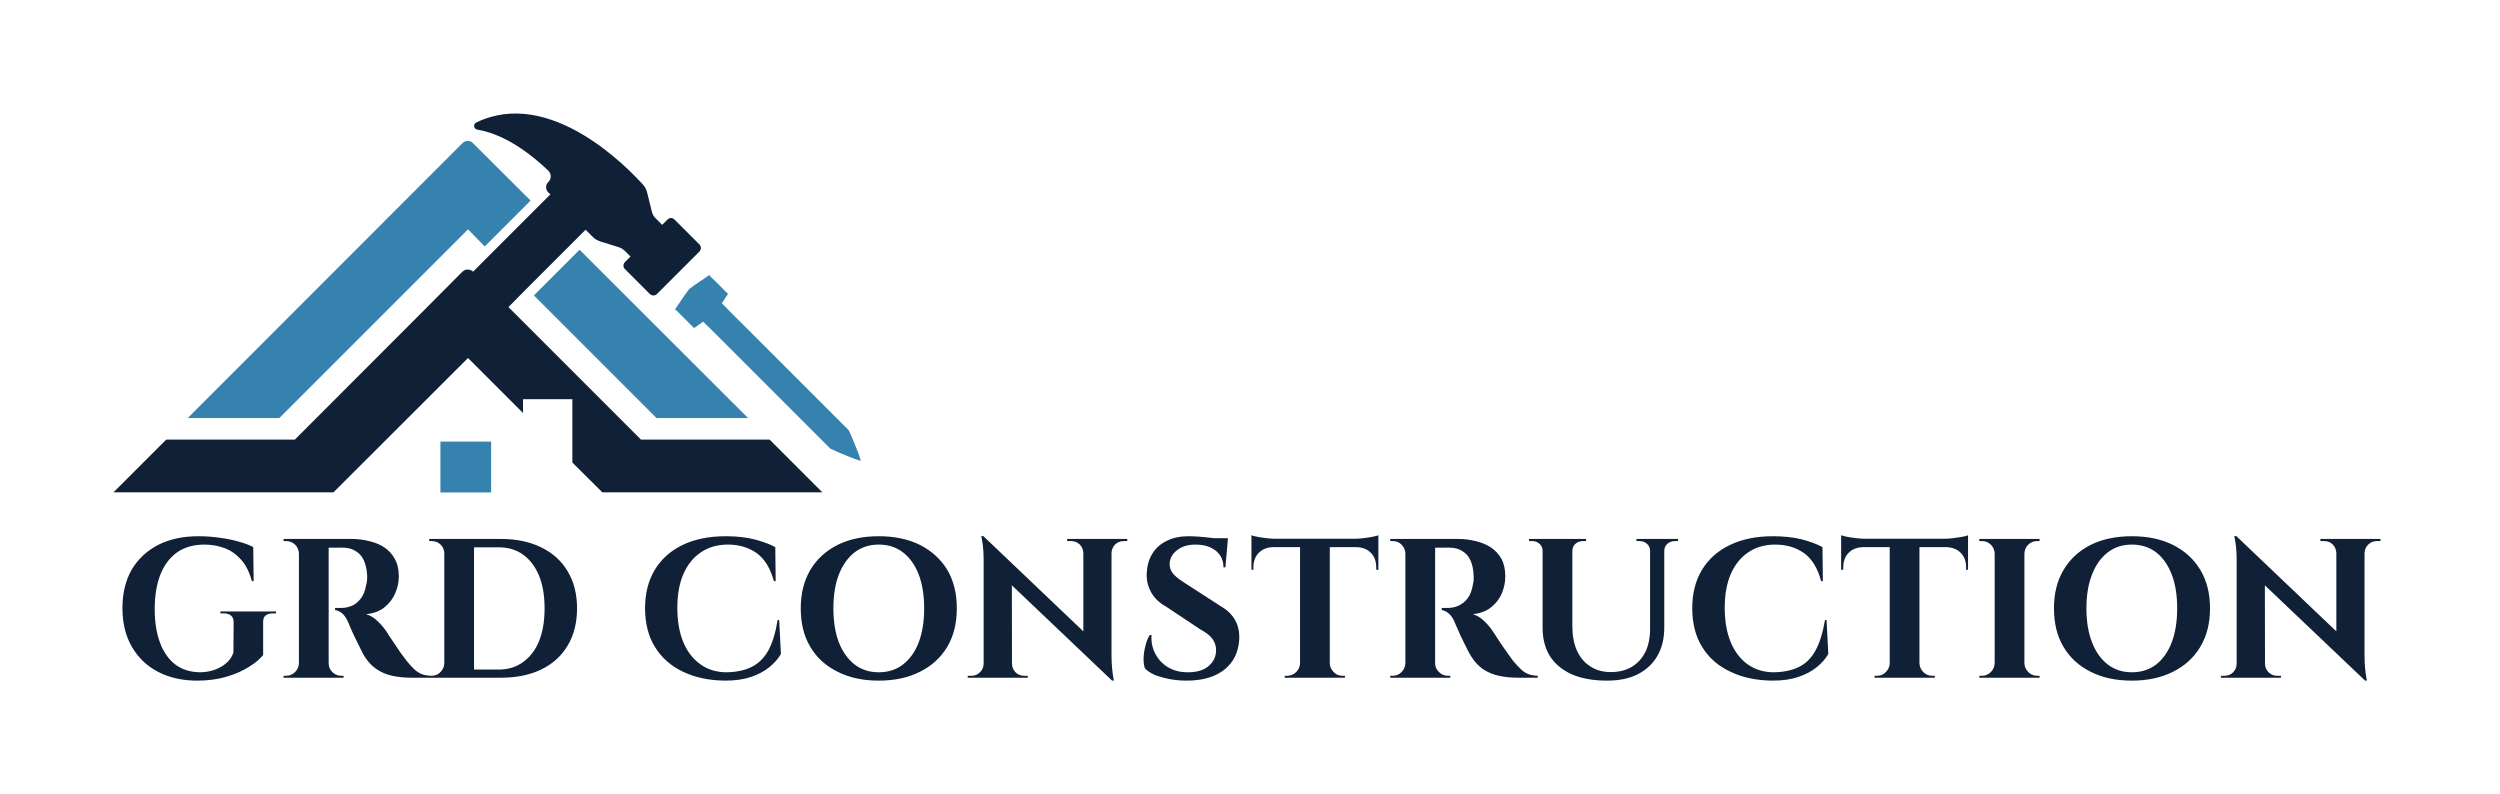 <svg xmlns="http://www.w3.org/2000/svg" version="1.1" xmlns:xlink="http://www.w3.org/1999/xlink" viewBox="0 0 12.863 4.086"><g transform="matrix(1,0,0,1,0.584,2.754)"><rect width="12.863" height="12.863" x="-0.584" y="-7.142" fill="#ffffff"></rect><g clip-path="url(#SvgjsClipPath1006)"><g clip-path="url(#SvgjsClipPath10003073d0fa-421b-4b4f-b092-bb088a7b0728)"><path d=" M 1.824 -1.574 L 1.91 -1.486 L 2.146 -1.722 L 1.849 -2.018 C 1.845 -2.022 1.841 -2.026 1.835 -2.027 L 1.835 -2.027 C 1.833 -2.028 1.831 -2.028 1.829 -2.028 C 1.825 -2.029 1.821 -2.029 1.816 -2.028 C 1.814 -2.028 1.813 -2.028 1.811 -2.027 C 1.806 -2.026 1.801 -2.022 1.796 -2.018 L 0.382 -0.603 L 0.853 -0.603 L 1.824 -1.574 Z" fill="#3682ae" transform="matrix(1,0,0,1,0,0)" fill-rule="nonzero"></path></g><g clip-path="url(#SvgjsClipPath10003073d0fa-421b-4b4f-b092-bb088a7b0728)"><path d=" M 2.163 -1.234 L 2.794 -0.603 L 3.265 -0.603 L 2.398 -1.469 Z" fill="#3682ae" transform="matrix(1,0,0,1,0,0)" fill-rule="nonzero"></path></g><g clip-path="url(#SvgjsClipPath10003073d0fa-421b-4b4f-b092-bb088a7b0728)"><path d=" M 3.331 -0.492 L 2.905 -0.492 L 2.714 -0.492 L 2.713 -0.493 L 2.068 -1.138 L 2.032 -1.174 L 2.127 -1.27 L 2.363 -1.506 L 2.398 -1.541 L 2.429 -1.572 L 2.464 -1.537 C 2.475 -1.525 2.489 -1.517 2.504 -1.512 L 2.6 -1.482 C 2.611 -1.479 2.621 -1.472 2.629 -1.465 L 2.66 -1.434 L 2.632 -1.406 C 2.621 -1.396 2.621 -1.379 2.632 -1.369 L 2.759 -1.242 C 2.77 -1.231 2.786 -1.231 2.797 -1.242 L 3.014 -1.459 C 3.025 -1.47 3.025 -1.486 3.014 -1.497 L 2.887 -1.624 C 2.877 -1.635 2.86 -1.635 2.85 -1.624 L 2.823 -1.597 L 2.789 -1.631 C 2.78 -1.64 2.773 -1.652 2.77 -1.665 L 2.745 -1.766 C 2.742 -1.779 2.735 -1.791 2.727 -1.801 C 2.647 -1.89 2.247 -2.307 1.867 -2.124 C 1.849 -2.116 1.853 -2.09 1.872 -2.087 C 1.945 -2.075 2.073 -2.032 2.236 -1.877 C 2.254 -1.861 2.254 -1.834 2.237 -1.817 C 2.222 -1.803 2.222 -1.779 2.237 -1.764 L 2.248 -1.754 L 2.217 -1.723 L 2.181 -1.687 L 1.946 -1.452 L 1.85 -1.356 L 1.849 -1.357 C 1.844 -1.362 1.837 -1.365 1.829 -1.367 C 1.825 -1.367 1.821 -1.367 1.816 -1.367 C 1.809 -1.366 1.802 -1.362 1.796 -1.357 L 1.606 -1.166 L 0.933 -0.492 L 0.742 -0.492 L 0.402 -0.492 L 0.271 -0.492 L 1.0673399822987069e-17 -0.221 L 0.402 -0.221 L 0.47 -0.221 L 0.662 -0.221 L 1.035 -0.221 L 1.132 -0.221 L 1.824 -0.912 L 1.824 -0.912 L 2.107 -0.629 L 2.107 -0.7 L 2.361 -0.7 L 2.361 -0.374 L 2.515 -0.221 L 2.698 -0.221 L 2.985 -0.221 L 3.177 -0.221 L 3.33 -0.221 L 3.647 -0.221 L 3.376 -0.492 L 3.331 -0.492 Z" fill="#102036" transform="matrix(1,0,0,1,0,0)" fill-rule="nonzero"></path></g><g clip-path="url(#SvgjsClipPath10003073d0fa-421b-4b4f-b092-bb088a7b0728)"><path d=" M 3.816 -0.463 C 3.806 -0.49 3.795 -0.515 3.783 -0.54 L 3.672 -0.651 L 3.451 -0.872 L 3.23 -1.093 C 3.196 -1.126 3.163 -1.16 3.13 -1.194 L 3.162 -1.242 L 3.146 -1.257 L 3.114 -1.29 L 3.081 -1.322 L 3.073 -1.33 L 3.069 -1.334 C 3.069 -1.335 3.067 -1.335 3.068 -1.337 C 3.069 -1.339 3.07 -1.341 3.066 -1.339 L 3.016 -1.305 L 2.991 -1.288 L 2.962 -1.267 L 2.94 -1.237 L 2.923 -1.212 L 2.889 -1.162 C 2.887 -1.159 2.89 -1.16 2.891 -1.16 C 2.893 -1.161 2.893 -1.16 2.894 -1.159 L 2.898 -1.155 L 2.906 -1.147 L 2.938 -1.115 L 2.971 -1.082 L 2.987 -1.066 L 3.034 -1.099 C 3.069 -1.066 3.102 -1.031 3.136 -0.998 L 3.357 -0.777 L 3.578 -0.556 L 3.688 -0.446 C 3.713 -0.434 3.739 -0.422 3.765 -0.412 C 3.791 -0.401 3.818 -0.391 3.845 -0.382 C 3.838 -0.411 3.827 -0.437 3.816 -0.463 Z" fill="#3682ae" transform="matrix(1,0,0,1,0,0)" fill-rule="nonzero"></path></g><g clip-path="url(#SvgjsClipPath10003073d0fa-421b-4b4f-b092-bb088a7b0728)"><path d=" M 1.682 -0.482 L 1.943 -0.482 L 1.943 -0.22 L 1.682 -0.22 Z" fill="#3682ae" transform="matrix(1,0,0,1,0,0)" fill-rule="nonzero"></path></g></g><g><path d=" M 0.77 0.448 L 0.77 0.616 Q 0.746 0.647 0.697 0.677 Q 0.649 0.708 0.581 0.728 Q 0.513 0.748 0.431 0.748 Q 0.315 0.748 0.228 0.702 Q 0.142 0.657 0.094 0.573 Q 0.046 0.49 0.046 0.375 Q 0.046 0.261 0.093 0.178 Q 0.141 0.096 0.229 0.05 Q 0.317 0.005 0.438 0.005 Q 0.494 0.005 0.547 0.013 Q 0.6 0.02 0.645 0.033 Q 0.69 0.045 0.719 0.061 L 0.721 0.236 L 0.712 0.236 Q 0.693 0.166 0.656 0.125 Q 0.619 0.084 0.571 0.066 Q 0.522 0.048 0.468 0.048 Q 0.385 0.048 0.327 0.088 Q 0.27 0.129 0.241 0.203 Q 0.212 0.277 0.212 0.381 Q 0.212 0.479 0.239 0.552 Q 0.266 0.625 0.318 0.665 Q 0.37 0.704 0.445 0.705 Q 0.482 0.705 0.518 0.693 Q 0.553 0.681 0.579 0.659 Q 0.606 0.636 0.617 0.604 L 0.618 0.448 Q 0.618 0.402 0.566 0.402 L 0.55 0.402 L 0.55 0.392 L 0.836 0.392 L 0.836 0.402 L 0.821 0.402 Q 0.768 0.402 0.77 0.448 M 1.093 0.019 L 1.225 0.019 Q 1.271 0.019 1.315 0.03 Q 1.359 0.04 1.393 0.062 Q 1.427 0.085 1.447 0.121 Q 1.468 0.158 1.468 0.212 Q 1.468 0.255 1.45 0.297 Q 1.432 0.34 1.395 0.37 Q 1.359 0.4 1.3 0.406 Q 1.333 0.416 1.36 0.443 Q 1.387 0.469 1.405 0.496 Q 1.406 0.498 1.416 0.514 Q 1.427 0.53 1.443 0.554 Q 1.459 0.578 1.476 0.603 Q 1.493 0.627 1.508 0.646 Q 1.53 0.673 1.548 0.69 Q 1.567 0.707 1.587 0.715 Q 1.607 0.722 1.634 0.723 L 1.634 0.733 L 1.534 0.733 Q 1.479 0.733 1.434 0.723 Q 1.389 0.713 1.355 0.69 Q 1.32 0.667 1.294 0.627 Q 1.286 0.615 1.277 0.596 Q 1.267 0.577 1.257 0.556 Q 1.246 0.534 1.237 0.515 Q 1.227 0.495 1.22 0.478 Q 1.213 0.462 1.21 0.453 Q 1.196 0.42 1.179 0.404 Q 1.161 0.388 1.14 0.385 L 1.14 0.374 Q 1.143 0.374 1.153 0.374 Q 1.162 0.374 1.172 0.374 Q 1.199 0.374 1.226 0.363 Q 1.252 0.352 1.272 0.326 Q 1.292 0.301 1.3 0.256 Q 1.303 0.247 1.304 0.235 Q 1.306 0.222 1.305 0.207 Q 1.301 0.134 1.268 0.099 Q 1.234 0.065 1.184 0.064 Q 1.17 0.063 1.153 0.064 Q 1.136 0.064 1.122 0.064 Q 1.109 0.064 1.104 0.064 Q 1.104 0.063 1.101 0.053 Q 1.099 0.042 1.096 0.031 Q 1.093 0.019 1.093 0.019 M 1.107 0.019 L 1.107 0.733 L 0.954 0.733 L 0.954 0.019 L 1.107 0.019 M 0.957 0.659 L 0.957 0.733 L 0.875 0.733 L 0.875 0.723 Q 0.876 0.723 0.882 0.723 Q 0.887 0.723 0.888 0.723 Q 0.915 0.723 0.934 0.704 Q 0.953 0.685 0.954 0.659 L 0.957 0.659 M 0.957 0.094 L 0.954 0.094 Q 0.953 0.067 0.934 0.048 Q 0.915 0.03 0.888 0.03 Q 0.887 0.03 0.882 0.03 Q 0.876 0.03 0.875 0.03 L 0.875 0.019 L 0.957 0.019 L 0.957 0.094 M 1.104 0.659 L 1.107 0.659 Q 1.107 0.685 1.126 0.704 Q 1.145 0.723 1.172 0.723 Q 1.174 0.723 1.179 0.723 Q 1.184 0.723 1.184 0.723 L 1.184 0.733 L 1.104 0.733 L 1.104 0.659 M 1.994 0.019 Q 2.114 0.019 2.202 0.063 Q 2.29 0.106 2.337 0.186 Q 2.385 0.266 2.385 0.376 Q 2.385 0.487 2.337 0.567 Q 2.29 0.647 2.202 0.69 Q 2.114 0.733 1.994 0.733 L 1.751 0.733 L 1.75 0.691 Q 1.78 0.691 1.812 0.691 Q 1.844 0.691 1.874 0.691 Q 1.904 0.691 1.929 0.691 Q 1.953 0.691 1.968 0.691 Q 1.982 0.691 1.982 0.691 Q 2.055 0.691 2.108 0.652 Q 2.161 0.614 2.19 0.544 Q 2.218 0.473 2.218 0.376 Q 2.218 0.279 2.19 0.209 Q 2.161 0.139 2.108 0.1 Q 2.055 0.062 1.982 0.062 Q 1.982 0.062 1.967 0.062 Q 1.952 0.062 1.927 0.062 Q 1.901 0.062 1.87 0.062 Q 1.838 0.062 1.804 0.062 Q 1.771 0.062 1.74 0.062 L 1.74 0.019 L 1.994 0.019 M 1.855 0.019 L 1.855 0.733 L 1.702 0.733 L 1.702 0.019 L 1.855 0.019 M 1.705 0.659 L 1.705 0.733 L 1.624 0.733 L 1.624 0.723 Q 1.624 0.723 1.63 0.723 Q 1.637 0.723 1.637 0.723 Q 1.664 0.723 1.682 0.704 Q 1.701 0.685 1.702 0.659 L 1.705 0.659 M 1.705 0.094 L 1.702 0.094 Q 1.702 0.067 1.683 0.048 Q 1.664 0.03 1.637 0.03 Q 1.637 0.03 1.631 0.03 Q 1.625 0.03 1.625 0.03 L 1.624 0.019 L 1.705 0.019 L 1.705 0.094 M 3.425 0.436 L 3.434 0.611 Q 3.412 0.649 3.374 0.679 Q 3.336 0.71 3.28 0.729 Q 3.224 0.748 3.148 0.748 Q 3.023 0.747 2.93 0.702 Q 2.837 0.658 2.786 0.575 Q 2.735 0.493 2.735 0.375 Q 2.735 0.261 2.785 0.178 Q 2.835 0.095 2.928 0.05 Q 3.021 0.005 3.151 0.005 Q 3.232 0.005 3.297 0.021 Q 3.362 0.038 3.405 0.061 L 3.407 0.236 L 3.398 0.236 Q 3.37 0.135 3.308 0.091 Q 3.246 0.048 3.162 0.048 Q 3.08 0.048 3.022 0.088 Q 2.964 0.127 2.932 0.2 Q 2.901 0.272 2.901 0.373 Q 2.901 0.474 2.931 0.548 Q 2.961 0.621 3.017 0.662 Q 3.072 0.703 3.148 0.705 Q 3.226 0.705 3.28 0.679 Q 3.334 0.654 3.368 0.595 Q 3.401 0.536 3.417 0.436 L 3.425 0.436 M 3.937 0.005 Q 4.06 0.005 4.15 0.05 Q 4.24 0.096 4.29 0.178 Q 4.339 0.261 4.339 0.376 Q 4.339 0.491 4.29 0.574 Q 4.24 0.657 4.15 0.702 Q 4.06 0.748 3.937 0.748 Q 3.815 0.748 3.725 0.702 Q 3.634 0.657 3.585 0.574 Q 3.536 0.492 3.536 0.376 Q 3.536 0.262 3.585 0.179 Q 3.634 0.096 3.725 0.05 Q 3.815 0.005 3.937 0.005 M 3.937 0.705 Q 4.01 0.705 4.062 0.665 Q 4.115 0.624 4.143 0.551 Q 4.171 0.477 4.171 0.376 Q 4.171 0.275 4.143 0.202 Q 4.115 0.129 4.062 0.088 Q 4.01 0.048 3.937 0.048 Q 3.866 0.048 3.813 0.088 Q 3.761 0.129 3.732 0.202 Q 3.704 0.275 3.704 0.376 Q 3.704 0.477 3.732 0.551 Q 3.761 0.624 3.813 0.665 Q 3.866 0.705 3.937 0.705 M 4.475 0.004 L 5.126 0.624 L 5.138 0.748 L 4.487 0.129 L 4.475 0.004 M 4.48 0.661 L 4.48 0.733 L 4.395 0.733 L 4.395 0.723 Q 4.395 0.723 4.404 0.723 Q 4.414 0.723 4.415 0.723 Q 4.44 0.723 4.458 0.705 Q 4.477 0.686 4.477 0.661 L 4.48 0.661 M 4.623 0.661 Q 4.623 0.686 4.641 0.705 Q 4.659 0.723 4.685 0.723 Q 4.686 0.723 4.695 0.723 Q 4.704 0.723 4.704 0.723 L 4.704 0.733 L 4.62 0.733 L 4.62 0.661 L 4.623 0.661 M 4.475 0.004 L 4.622 0.16 L 4.623 0.733 L 4.477 0.733 L 4.477 0.132 Q 4.477 0.074 4.471 0.039 Q 4.465 0.004 4.465 0.004 L 4.475 0.004 M 5.135 0.019 L 5.135 0.617 Q 5.135 0.655 5.138 0.685 Q 5.141 0.715 5.144 0.731 Q 5.147 0.748 5.147 0.748 L 5.138 0.748 L 4.99 0.582 L 4.99 0.019 L 5.135 0.019 M 5.216 0.019 L 5.216 0.03 Q 5.216 0.03 5.207 0.03 Q 5.198 0.03 5.198 0.03 Q 5.172 0.03 5.154 0.047 Q 5.136 0.065 5.135 0.092 L 5.132 0.092 L 5.132 0.019 L 5.216 0.019 M 4.907 0.019 L 4.992 0.019 L 4.992 0.092 L 4.99 0.092 Q 4.989 0.065 4.971 0.047 Q 4.953 0.03 4.927 0.03 Q 4.927 0.03 4.917 0.03 Q 4.908 0.03 4.907 0.03 L 4.907 0.019 M 5.531 0.005 Q 5.552 0.005 5.582 0.007 Q 5.612 0.009 5.644 0.013 Q 5.676 0.016 5.7 0.02 Q 5.724 0.023 5.733 0.028 L 5.721 0.165 L 5.711 0.165 Q 5.711 0.112 5.672 0.08 Q 5.632 0.048 5.567 0.048 Q 5.508 0.048 5.472 0.077 Q 5.436 0.105 5.434 0.146 Q 5.433 0.176 5.453 0.199 Q 5.473 0.221 5.505 0.241 L 5.7 0.367 Q 5.747 0.394 5.771 0.437 Q 5.795 0.479 5.792 0.537 Q 5.786 0.636 5.715 0.692 Q 5.644 0.748 5.521 0.748 Q 5.476 0.748 5.434 0.74 Q 5.392 0.732 5.359 0.719 Q 5.326 0.705 5.307 0.685 Q 5.299 0.663 5.3 0.631 Q 5.301 0.6 5.31 0.567 Q 5.318 0.534 5.332 0.513 L 5.341 0.513 Q 5.337 0.565 5.36 0.609 Q 5.383 0.654 5.427 0.68 Q 5.471 0.706 5.532 0.705 Q 5.6 0.704 5.637 0.671 Q 5.673 0.638 5.673 0.591 Q 5.673 0.559 5.654 0.533 Q 5.636 0.508 5.593 0.485 L 5.414 0.366 Q 5.36 0.336 5.336 0.288 Q 5.311 0.24 5.317 0.184 Q 5.321 0.131 5.348 0.09 Q 5.374 0.05 5.421 0.028 Q 5.467 0.005 5.531 0.005 M 5.734 0.015 L 5.732 0.037 L 5.612 0.037 L 5.612 0.015 L 5.734 0.015 M 6.258 0.022 L 6.258 0.733 L 6.105 0.733 L 6.105 0.022 L 6.258 0.022 M 6.508 0.018 L 6.508 0.061 L 5.855 0.061 L 5.855 0.018 L 6.508 0.018 M 6.508 0.058 L 6.508 0.178 L 6.497 0.177 L 6.497 0.166 Q 6.497 0.118 6.469 0.09 Q 6.441 0.062 6.393 0.061 L 6.393 0.058 L 6.508 0.058 M 6.508 0 L 6.508 0.03 L 6.383 0.018 Q 6.406 0.018 6.431 0.015 Q 6.456 0.012 6.477 0.008 Q 6.498 0.004 6.508 0 M 6.108 0.659 L 6.108 0.733 L 6.026 0.733 L 6.026 0.723 Q 6.026 0.723 6.033 0.723 Q 6.039 0.723 6.039 0.723 Q 6.066 0.723 6.085 0.704 Q 6.104 0.685 6.105 0.659 L 6.108 0.659 M 6.255 0.659 L 6.258 0.659 Q 6.259 0.685 6.278 0.704 Q 6.296 0.723 6.323 0.723 Q 6.323 0.723 6.33 0.723 Q 6.336 0.723 6.336 0.723 L 6.336 0.733 L 6.255 0.733 L 6.255 0.659 M 5.968 0.058 L 5.968 0.061 Q 5.921 0.062 5.893 0.09 Q 5.865 0.118 5.865 0.166 L 5.865 0.177 L 5.855 0.178 L 5.855 0.058 L 5.968 0.058 M 5.855 0 Q 5.865 0.004 5.886 0.008 Q 5.907 0.012 5.932 0.015 Q 5.958 0.018 5.979 0.018 L 5.855 0.03 L 5.855 0 M 6.787 0.019 L 6.919 0.019 Q 6.965 0.019 7.008 0.03 Q 7.052 0.04 7.086 0.062 Q 7.121 0.085 7.141 0.121 Q 7.161 0.158 7.161 0.212 Q 7.161 0.255 7.144 0.297 Q 7.126 0.34 7.089 0.37 Q 7.052 0.4 6.994 0.406 Q 7.027 0.416 7.054 0.443 Q 7.081 0.469 7.098 0.496 Q 7.099 0.498 7.11 0.514 Q 7.121 0.53 7.136 0.554 Q 7.152 0.578 7.17 0.603 Q 7.187 0.627 7.201 0.646 Q 7.224 0.673 7.242 0.69 Q 7.26 0.707 7.281 0.715 Q 7.301 0.722 7.328 0.723 L 7.328 0.733 L 7.228 0.733 Q 7.173 0.733 7.128 0.723 Q 7.083 0.713 7.048 0.69 Q 7.014 0.667 6.988 0.627 Q 6.98 0.615 6.97 0.596 Q 6.96 0.577 6.95 0.556 Q 6.94 0.534 6.93 0.515 Q 6.921 0.495 6.914 0.478 Q 6.906 0.462 6.903 0.453 Q 6.89 0.42 6.872 0.404 Q 6.854 0.388 6.834 0.385 L 6.834 0.374 Q 6.837 0.374 6.846 0.374 Q 6.855 0.374 6.866 0.374 Q 6.893 0.374 6.919 0.363 Q 6.945 0.352 6.966 0.326 Q 6.986 0.301 6.994 0.256 Q 6.996 0.247 6.998 0.235 Q 6.999 0.222 6.998 0.207 Q 6.995 0.134 6.962 0.099 Q 6.928 0.065 6.878 0.064 Q 6.864 0.063 6.847 0.064 Q 6.83 0.064 6.816 0.064 Q 6.802 0.064 6.797 0.064 Q 6.797 0.063 6.795 0.053 Q 6.792 0.042 6.79 0.031 Q 6.787 0.019 6.787 0.019 M 6.8 0.019 L 6.8 0.733 L 6.647 0.733 L 6.647 0.019 L 6.8 0.019 M 6.65 0.659 L 6.65 0.733 L 6.569 0.733 L 6.569 0.723 Q 6.57 0.723 6.575 0.723 Q 6.581 0.723 6.582 0.723 Q 6.609 0.723 6.627 0.704 Q 6.646 0.685 6.647 0.659 L 6.65 0.659 M 6.65 0.094 L 6.647 0.094 Q 6.646 0.067 6.627 0.048 Q 6.609 0.03 6.582 0.03 Q 6.581 0.03 6.575 0.03 Q 6.57 0.03 6.569 0.03 L 6.569 0.019 L 6.65 0.019 L 6.65 0.094 M 6.797 0.659 L 6.8 0.659 Q 6.8 0.685 6.82 0.704 Q 6.839 0.723 6.866 0.723 Q 6.868 0.723 6.873 0.723 Q 6.878 0.723 6.878 0.723 L 6.878 0.733 L 6.797 0.733 L 6.797 0.659 M 7.506 0.019 L 7.506 0.468 Q 7.506 0.541 7.53 0.594 Q 7.554 0.647 7.599 0.675 Q 7.643 0.704 7.704 0.704 Q 7.766 0.704 7.812 0.677 Q 7.857 0.65 7.882 0.6 Q 7.906 0.55 7.906 0.481 L 7.906 0.019 L 7.979 0.019 L 7.979 0.475 Q 7.979 0.559 7.944 0.62 Q 7.909 0.681 7.843 0.715 Q 7.778 0.748 7.685 0.748 Q 7.577 0.748 7.502 0.715 Q 7.428 0.681 7.39 0.621 Q 7.353 0.56 7.353 0.476 L 7.353 0.019 L 7.506 0.019 M 7.356 0.019 L 7.356 0.081 L 7.353 0.081 Q 7.353 0.058 7.337 0.044 Q 7.322 0.03 7.299 0.03 Q 7.299 0.03 7.291 0.03 Q 7.283 0.03 7.283 0.03 L 7.283 0.019 L 7.356 0.019 M 7.577 0.019 L 7.577 0.03 Q 7.577 0.03 7.568 0.03 Q 7.56 0.03 7.56 0.03 Q 7.538 0.03 7.522 0.044 Q 7.506 0.058 7.506 0.081 L 7.504 0.081 L 7.504 0.019 L 7.577 0.019 M 7.909 0.019 L 7.909 0.081 L 7.906 0.081 Q 7.906 0.058 7.89 0.044 Q 7.874 0.03 7.852 0.03 Q 7.852 0.03 7.844 0.03 Q 7.836 0.03 7.836 0.03 L 7.836 0.019 L 7.909 0.019 M 8.05 0.019 L 8.05 0.03 Q 8.05 0.03 8.042 0.03 Q 8.034 0.03 8.034 0.03 Q 8.011 0.03 7.995 0.044 Q 7.979 0.058 7.979 0.081 L 7.977 0.081 L 7.977 0.019 L 8.05 0.019 M 8.814 0.436 L 8.823 0.611 Q 8.801 0.649 8.763 0.679 Q 8.725 0.71 8.669 0.729 Q 8.613 0.748 8.536 0.748 Q 8.412 0.747 8.319 0.702 Q 8.225 0.658 8.174 0.575 Q 8.123 0.493 8.123 0.375 Q 8.123 0.261 8.173 0.178 Q 8.223 0.095 8.317 0.05 Q 8.41 0.005 8.539 0.005 Q 8.621 0.005 8.686 0.021 Q 8.751 0.038 8.793 0.061 L 8.795 0.236 L 8.786 0.236 Q 8.759 0.135 8.697 0.091 Q 8.634 0.048 8.551 0.048 Q 8.469 0.048 8.411 0.088 Q 8.353 0.127 8.321 0.2 Q 8.29 0.272 8.29 0.373 Q 8.29 0.474 8.32 0.548 Q 8.35 0.621 8.405 0.662 Q 8.461 0.703 8.536 0.705 Q 8.615 0.705 8.669 0.679 Q 8.723 0.654 8.756 0.595 Q 8.789 0.536 8.806 0.436 L 8.814 0.436 M 9.292 0.022 L 9.292 0.733 L 9.139 0.733 L 9.139 0.022 L 9.292 0.022 M 9.542 0.018 L 9.542 0.061 L 8.889 0.061 L 8.889 0.018 L 9.542 0.018 M 9.542 0.058 L 9.542 0.178 L 9.532 0.177 L 9.532 0.166 Q 9.532 0.118 9.504 0.09 Q 9.476 0.062 9.428 0.061 L 9.428 0.058 L 9.542 0.058 M 9.542 0 L 9.542 0.03 L 9.418 0.018 Q 9.44 0.018 9.465 0.015 Q 9.49 0.012 9.512 0.008 Q 9.533 0.004 9.542 0 M 9.142 0.659 L 9.142 0.733 L 9.061 0.733 L 9.061 0.723 Q 9.061 0.723 9.067 0.723 Q 9.074 0.723 9.074 0.723 Q 9.101 0.723 9.119 0.704 Q 9.138 0.685 9.139 0.659 L 9.142 0.659 M 9.289 0.659 L 9.292 0.659 Q 9.293 0.685 9.312 0.704 Q 9.331 0.723 9.358 0.723 Q 9.358 0.723 9.364 0.723 Q 9.371 0.723 9.371 0.723 L 9.371 0.733 L 9.289 0.733 L 9.289 0.659 M 9.003 0.058 L 9.003 0.061 Q 8.956 0.062 8.928 0.09 Q 8.9 0.118 8.9 0.166 L 8.9 0.177 L 8.889 0.178 L 8.889 0.058 L 9.003 0.058 M 8.889 0 Q 8.9 0.004 8.92 0.008 Q 8.941 0.012 8.967 0.015 Q 8.992 0.018 9.014 0.018 L 8.889 0.03 L 8.889 0 M 9.832 0.019 L 9.832 0.733 L 9.679 0.733 L 9.679 0.019 L 9.832 0.019 M 9.682 0.659 L 9.682 0.733 L 9.6 0.733 L 9.6 0.723 Q 9.6 0.723 9.607 0.723 Q 9.614 0.723 9.614 0.723 Q 9.64 0.723 9.659 0.704 Q 9.678 0.685 9.679 0.659 L 9.682 0.659 M 9.682 0.094 L 9.679 0.094 Q 9.678 0.067 9.659 0.048 Q 9.64 0.03 9.614 0.03 Q 9.614 0.03 9.607 0.03 Q 9.6 0.03 9.6 0.03 L 9.6 0.019 L 9.682 0.019 L 9.682 0.094 M 9.829 0.659 L 9.832 0.659 Q 9.833 0.685 9.852 0.704 Q 9.871 0.723 9.897 0.723 Q 9.897 0.723 9.903 0.723 Q 9.909 0.723 9.91 0.723 L 9.91 0.733 L 9.829 0.733 L 9.829 0.659 M 9.829 0.094 L 9.829 0.019 L 9.91 0.019 L 9.91 0.03 Q 9.909 0.03 9.903 0.03 Q 9.897 0.03 9.897 0.03 Q 9.871 0.03 9.852 0.048 Q 9.833 0.067 9.832 0.094 L 9.829 0.094 M 10.385 0.005 Q 10.507 0.005 10.597 0.05 Q 10.688 0.096 10.737 0.178 Q 10.787 0.261 10.787 0.376 Q 10.787 0.491 10.737 0.574 Q 10.688 0.657 10.597 0.702 Q 10.507 0.748 10.385 0.748 Q 10.262 0.748 10.172 0.702 Q 10.082 0.657 10.033 0.574 Q 9.984 0.492 9.984 0.376 Q 9.984 0.262 10.033 0.179 Q 10.082 0.096 10.172 0.05 Q 10.262 0.005 10.385 0.005 M 10.385 0.705 Q 10.457 0.705 10.51 0.665 Q 10.562 0.624 10.59 0.551 Q 10.618 0.477 10.618 0.376 Q 10.618 0.275 10.59 0.202 Q 10.562 0.129 10.51 0.088 Q 10.457 0.048 10.385 0.048 Q 10.313 0.048 10.261 0.088 Q 10.208 0.129 10.18 0.202 Q 10.151 0.275 10.151 0.376 Q 10.151 0.477 10.18 0.551 Q 10.208 0.624 10.261 0.665 Q 10.313 0.705 10.385 0.705 M 10.922 0.004 L 11.573 0.624 L 11.585 0.748 L 10.934 0.129 L 10.922 0.004 M 10.927 0.661 L 10.927 0.733 L 10.843 0.733 L 10.843 0.723 Q 10.843 0.723 10.852 0.723 Q 10.861 0.723 10.862 0.723 Q 10.888 0.723 10.906 0.705 Q 10.924 0.686 10.924 0.661 L 10.927 0.661 M 11.07 0.661 Q 11.07 0.686 11.088 0.705 Q 11.107 0.723 11.132 0.723 Q 11.133 0.723 11.143 0.723 Q 11.152 0.723 11.152 0.723 L 11.152 0.733 L 11.067 0.733 L 11.067 0.661 L 11.07 0.661 M 10.922 0.004 L 11.069 0.16 L 11.07 0.733 L 10.924 0.733 L 10.924 0.132 Q 10.924 0.074 10.918 0.039 Q 10.912 0.004 10.912 0.004 L 10.922 0.004 M 11.582 0.019 L 11.582 0.617 Q 11.582 0.655 11.585 0.685 Q 11.588 0.715 11.591 0.731 Q 11.594 0.748 11.594 0.748 L 11.585 0.748 L 11.437 0.582 L 11.437 0.019 L 11.582 0.019 M 11.664 0.019 L 11.664 0.03 Q 11.664 0.03 11.655 0.03 Q 11.645 0.03 11.645 0.03 Q 11.62 0.03 11.602 0.047 Q 11.583 0.065 11.582 0.092 L 11.579 0.092 L 11.579 0.019 L 11.664 0.019 M 11.355 0.019 L 11.439 0.019 L 11.439 0.092 L 11.437 0.092 Q 11.436 0.065 11.418 0.047 Q 11.401 0.03 11.374 0.03 Q 11.374 0.03 11.365 0.03 Q 11.356 0.03 11.355 0.03 L 11.355 0.019" fill="#102036" fill-rule="nonzero"></path></g><g></g></g><defs><clipPath id="SvgjsClipPath1006"><path d=" M 0 -2.17 h 3.845 v 1.95 h -3.845 Z"></path></clipPath><clipPath id="SvgjsClipPath10003073d0fa-421b-4b4f-b092-bb088a7b0728"><path d=" M 0 -2.17 L 3.845 -2.17 L 3.845 -0.22 L 0 -0.22 Z"></path></clipPath></defs></svg>